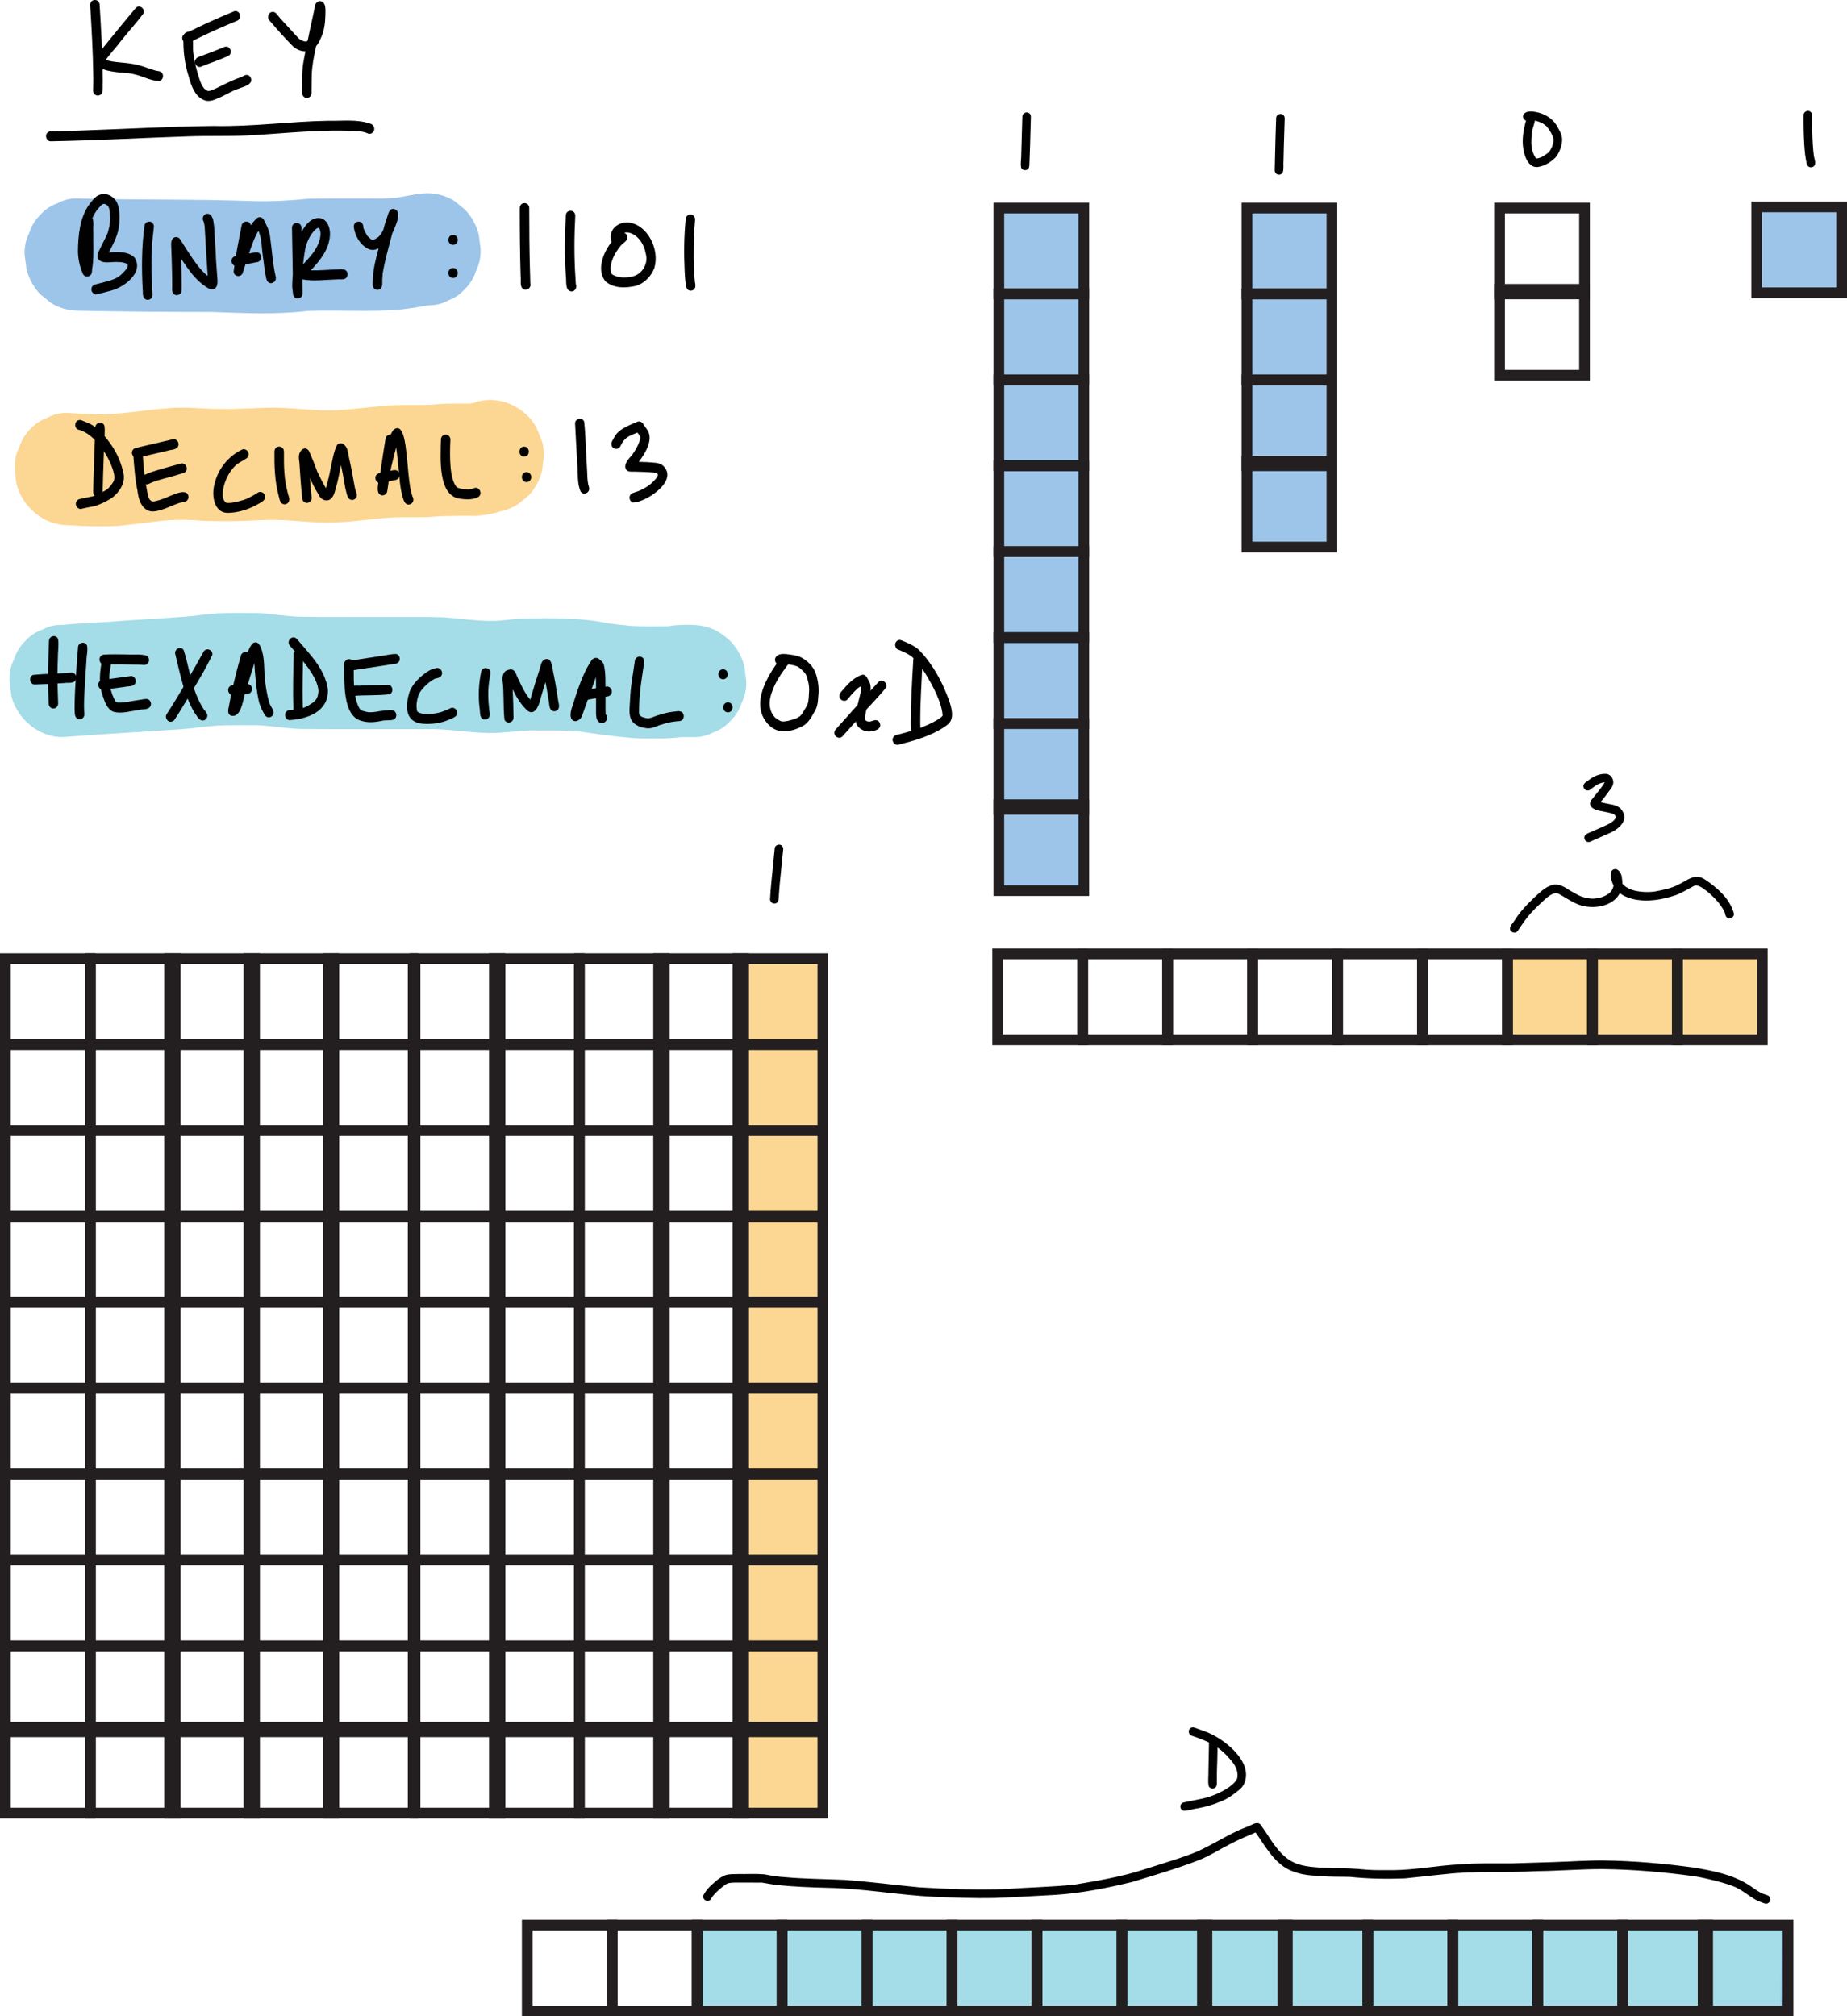 <?xml version="1.0" encoding="UTF-8"?>
<svg xmlns="http://www.w3.org/2000/svg" viewBox="0 0 862.8 941.97">
  <defs>
    <style>
      .cls-1 {
        fill: #010101;
      }

      .cls-2, .cls-3 {
        fill: #fcd693;
      }

      .cls-4, .cls-5 {
        fill: #9cc5e9;
      }

      .cls-6, .cls-7 {
        fill: #a4dce7;
      }

      .cls-8 {
        fill: none;
        stroke: #231f20;
        stroke-width: 5px;
      }

      .cls-8, .cls-5, .cls-3, .cls-7 {
        stroke-miterlimit: 10;
      }

      .cls-5, .cls-3, .cls-7 {
        stroke: #9cc5e9;
      }
    </style>
  </defs>
  <g id="Layer_2" data-name="Layer 2">
    <polygon class="cls-8" points="833.81 899.87 834.59 938.11 326.1 939.3 326.88 899.87 833.81 899.87"/>
  </g>
  <g id="Layer_3" data-name="Layer 3">
    <polygon class="cls-7" points="832.89 900.3 832.16 938.49 326.26 938.62 325.92 899.3 832.89 900.3"/>
    <polygon class="cls-5" points="466.5 98.54 465.85 415.85 504.58 414.52 505.24 98.54 466.5 98.54"/>
    <polygon class="cls-5" points="582.35 98.43 582.1 255.02 621.64 255.28 621.39 98.69 582.35 98.43"/>
    <polygon class="cls-5" points="822.1 96.36 821.72 136.14 859.56 136.52 859.18 96.36 822.1 96.36"/>
    <polygon class="cls-3" points="346.43 448.57 346.43 847.05 383.85 847.05 383.35 448.32 346.43 448.57"/>
    <polygon class="cls-3" points="704.63 446.18 704.63 484.05 823.31 484.51 822.4 444.35 704.63 446.18"/>
    <path class="cls-4" d="m224.52,116.46c-.3-2.32-.59-4.64-.89-6.97-1.18-4.44-3.32-8.29-6.4-11.56-1.68-1.37-3.36-2.73-5.04-4.1-4.43-2.71-9.46-3.94-14.58-3.47-4.13.41-8.2,1.27-12.28,2.02-3.83.34-7.67.43-11.53.35-9.99.04-19.98-.11-29.97.13-8.62.86-16.71,1.34-25.39,1.09-27.33-.98-54.7-.49-82.04-1.22-3.43-.14-6.63.62-9.59,2.26-3.09,1.06-5.76,2.86-8.01,5.42-2.43,2.37-4.14,5.18-5.15,8.43-1.56,3.12-2.27,6.49-2.14,10.09.3,2.32.59,4.64.89,6.97,1.18,4.44,3.32,8.29,6.4,11.56,1.68,1.37,3.36,2.73,5.04,4.1,3.88,2.37,8.07,3.56,12.57,3.58,20.81.47,41.63.61,62.44.62,15.2.52,29.8,1.29,44.98-.49,14.8-.59,29.67.69,44.42-.78,3.83-.5,7.65-1.08,11.44-1.78,3.32-.14,6.59-.51,9.51-2.3,3.09-1.06,5.76-2.86,8.01-5.42,2.43-2.37,4.14-5.18,5.15-8.43,1.56-3.12,2.27-6.49,2.14-10.09Z"/>
    <path class="cls-2" d="m253.14,206.09c-.84-2.09-1.67-4.17-2.51-6.26-5.53-10.17-18.03-15.44-28.66-11.85-.18.08-.36.16-.54.24-.59.11-1.18.23-1.76.36-2.29,0-4.58,0-6.87,0-3.85-.02-7.69.1-11.52.53-5.62.21-11.25-.01-16.88.18-8.72.39-17.37,1.83-26.07,2.29-10.18.65-20.29-1.07-30.45-1.12-8.29.03-16.56.79-24.85.59-6.37.19-12.69-.76-19.05-.59-14.21.3-28.15,3.87-42.43,2.98-3.28-.08-6.55-.35-9.83-.53-3.43-.14-6.63.62-9.59,2.26-6,2.11-11.15,7.55-13.16,13.85-2.88,5.22-2.19,11.34-1.25,17.06,2.79,11.07,13.12,19.37,24.01,19.24,7.76.56,15.55.79,23.33.36,7.97-.69,15.87-2.02,23.84-2.66,4.93-.21,9.88-.34,14.8.23,5.1.27,10.21.19,15.32.22,7.94-.11,15.87-.89,23.81-.48,7.54.43,15.05,1.35,22.62,1.1,9.32-.18,18.55-1.82,27.86-2.33,5.73-.27,11.48-.02,17.22-.21,7.44-.73,14.92-.54,22.38-.55,2.31-.3,4.61-.65,6.92-.97.15-.06.29-.13.44-.19.56-.25,1.19-.21,1.76-.43.28-.12.56-.24.85-.33.68-.11,1.35-.24,2.02-.4.11-.05.23-.1.34-.15,3.38-.93,6.48-2.37,9-4.88,2.71-1.85,4.85-4.3,6.41-7.35,1.82-3.01,2.8-6.25,2.96-9.74.74-3.48.59-6.97-.44-10.45Z"/>
    <path class="cls-6" d="m348.59,318.16c-.3-2.32-.59-4.64-.89-6.97-1.18-4.44-3.32-8.29-6.4-11.56-7.76-7.23-13.49-8.05-23.51-7.67-1.92.08-3.84.3-5.75.58-5.78.05-11.57.16-17.34-.15-.9-.11-.88-.09-.38-.02-1.97-.25-3.95-.47-5.93-.64-1.37-.19-2.74-.35-4.11-.52-.29-.05-.59-.11-.88-.17-12.9-2.59-26.11-2.28-39.19-2.1-5.05.25-10.06,1.21-15.13,1.12-7.27-.06-14.48-1.11-21.72-1.66-8.34-.32-16.68-.12-25.02-.17-14.19-.07-28.39.15-42.57-.11-6.31-.23-12.55-1.33-18.85-1.7-6.29-.08-12.59-.1-18.88.1-4.93.31-9.81,1.05-14.72,1.52-13,1-26.03,1.58-39.03,2.62-6.33.43-12.69.6-19,1.28-3.43-.14-6.63.62-9.59,2.26-3.09,1.06-5.76,2.86-8.01,5.42-2.43,2.37-4.14,5.18-5.15,8.43-1.56,3.12-2.27,6.49-2.14,10.09.3,2.32.59,4.64.89,6.97,2.79,11.07,13.12,19.37,24.01,19.24,18.44-1.44,36.92-2.42,55.37-3.68,5.81-.4,11.57-1.38,17.39-1.74,6.01-.22,12.03-.12,18.05-.14,7.03.32,13.98,1.66,21.03,1.77,19.15.2,38.3.02,57.44.08,9.91-.29,19.71,1.6,29.6,1.82,7.98.06,15.74-1.57,23.78-1.2,6.48-.06,12.97-.04,19.42.54,1.94.35,3.9.6,5.86.85,1.87.28,3.73.56,5.6.77.24.03.47.05.71.08,2.61.37,5.22.68,7.84.88,3.91.48,7.82.71,11.78.59,4.91.06,9.82.12,14.67-.61,1.96-.02,3.93,0,5.89-.01,3.43.14,6.63-.62,9.59-2.26,3.09-1.06,5.76-2.86,8.01-5.42,2.43-2.37,4.14-5.18,5.15-8.43,1.56-3.12,2.27-6.49,2.14-10.09Z"/>
  </g>
  <g id="Layer_1" data-name="Layer 1">
    <rect class="cls-8" x="246.07" y="899.57" width="40.13" height="39.69" transform="translate(-653.27 1185.55) rotate(-90)"/>
    <rect class="cls-8" x="285.76" y="899.57" width="40.13" height="39.69" transform="translate(-613.58 1225.24) rotate(-90)"/>
    <rect class="cls-8" x="325.45" y="899.57" width="40.13" height="39.69" transform="translate(-573.89 1264.93) rotate(-90)"/>
    <rect class="cls-8" x="365.14" y="899.57" width="40.13" height="39.69" transform="translate(-534.21 1304.61) rotate(-90)"/>
    <rect class="cls-8" x="404.83" y="899.57" width="40.13" height="39.69" transform="translate(-494.52 1344.3) rotate(-90)"/>
    <rect class="cls-8" x="444.52" y="899.57" width="40.13" height="39.69" transform="translate(-454.83 1383.99) rotate(-90)"/>
    <rect class="cls-8" x="484.2" y="899.57" width="40.13" height="39.69" transform="translate(-415.14 1423.68) rotate(-90)"/>
    <rect class="cls-8" x="523.89" y="899.57" width="40.13" height="39.69" transform="translate(-375.45 1463.37) rotate(-90)"/>
    <rect class="cls-8" x="561.46" y="899.57" width="40.13" height="39.69" transform="translate(-337.89 1500.93) rotate(-90)"/>
    <rect class="cls-8" x="599.04" y="899.57" width="40.13" height="39.69" transform="translate(-300.3 1538.52) rotate(-90)"/>
    <rect class="cls-8" x="638.73" y="899.57" width="40.13" height="39.69" transform="translate(-260.62 1578.2) rotate(-90)"/>
    <rect class="cls-8" x="678.42" y="899.57" width="40.13" height="39.69" transform="translate(-220.93 1617.89) rotate(-90)"/>
    <rect class="cls-8" x="718.11" y="899.57" width="40.13" height="39.69" transform="translate(-181.24 1657.58) rotate(-90)"/>
    <rect class="cls-8" x="757.79" y="899.57" width="40.13" height="39.69" transform="translate(-141.55 1697.27) rotate(-90)"/>
    <rect class="cls-8" x="795.36" y="899.57" width="40.13" height="39.69" transform="translate(-103.99 1734.83) rotate(-90)"/>
    <g>
      <rect class="cls-8" x="465.83" y="445.87" width="40.13" height="39.69" transform="translate(20.18 951.61) rotate(-90)"/>
      <rect class="cls-8" x="505.52" y="445.87" width="40.13" height="39.69" transform="translate(59.87 991.3) rotate(-90)"/>
      <rect class="cls-8" x="545.21" y="445.87" width="40.13" height="39.69" transform="translate(99.56 1030.99) rotate(-90)"/>
      <rect class="cls-8" x="584.9" y="445.87" width="40.13" height="39.69" transform="translate(139.24 1070.68) rotate(-90)"/>
      <rect class="cls-8" x="624.58" y="445.87" width="40.13" height="39.69" transform="translate(178.93 1110.37) rotate(-90)"/>
      <rect class="cls-8" x="664.27" y="445.87" width="40.13" height="39.69" transform="translate(218.62 1150.05) rotate(-90)"/>
      <rect class="cls-8" x="703.96" y="445.87" width="40.13" height="39.69" transform="translate(258.31 1189.74) rotate(-90)"/>
      <rect class="cls-8" x="743.65" y="445.87" width="40.13" height="39.69" transform="translate(298 1229.43) rotate(-90)"/>
      <rect class="cls-8" x="783.34" y="445.87" width="40.13" height="39.69" transform="translate(337.69 1269.12) rotate(-90)"/>
      <g>
        <g>
          <rect class="cls-8" x="2.5" y="447.88" width="39.69" height="40.13"/>
          <rect class="cls-8" x="2.5" y="488.01" width="39.69" height="40.13"/>
          <rect class="cls-8" x="2.5" y="528.14" width="39.69" height="40.13"/>
          <rect class="cls-8" x="2.5" y="568.27" width="39.69" height="40.13"/>
          <rect class="cls-8" x="2.5" y="608.4" width="39.69" height="40.13"/>
          <rect class="cls-8" x="2.5" y="648.53" width="39.69" height="40.13"/>
          <rect class="cls-8" x="2.5" y="688.67" width="39.69" height="40.13"/>
          <rect class="cls-8" x="2.5" y="728.8" width="39.69" height="40.13"/>
          <rect class="cls-8" x="2.5" y="768.93" width="39.69" height="40.13"/>
          <rect class="cls-8" x="2.5" y="806.91" width="39.69" height="40.13"/>
        </g>
        <g>
          <rect class="cls-8" x="42.19" y="447.88" width="39.69" height="40.13"/>
          <rect class="cls-8" x="42.19" y="488.01" width="39.69" height="40.13"/>
          <rect class="cls-8" x="42.19" y="528.14" width="39.69" height="40.13"/>
          <rect class="cls-8" x="42.19" y="568.27" width="39.69" height="40.13"/>
          <rect class="cls-8" x="42.19" y="608.4" width="39.69" height="40.13"/>
          <rect class="cls-8" x="42.19" y="648.53" width="39.69" height="40.13"/>
          <rect class="cls-8" x="42.19" y="688.67" width="39.69" height="40.13"/>
          <rect class="cls-8" x="42.19" y="728.8" width="39.69" height="40.13"/>
          <rect class="cls-8" x="42.19" y="768.93" width="39.69" height="40.13"/>
          <rect class="cls-8" x="42.19" y="806.91" width="39.69" height="40.13"/>
        </g>
        <g>
          <rect class="cls-8" x="79.23" y="447.88" width="39.69" height="40.13"/>
          <rect class="cls-8" x="79.23" y="488.01" width="39.69" height="40.13"/>
          <rect class="cls-8" x="79.23" y="528.14" width="39.69" height="40.13"/>
          <rect class="cls-8" x="79.23" y="568.27" width="39.69" height="40.13"/>
          <rect class="cls-8" x="79.23" y="608.4" width="39.69" height="40.13"/>
          <rect class="cls-8" x="79.23" y="648.53" width="39.69" height="40.13"/>
          <rect class="cls-8" x="79.23" y="688.67" width="39.69" height="40.13"/>
          <rect class="cls-8" x="79.23" y="728.8" width="39.69" height="40.13"/>
          <rect class="cls-8" x="79.23" y="768.93" width="39.69" height="40.13"/>
          <rect class="cls-8" x="79.23" y="806.91" width="39.69" height="40.13"/>
        </g>
        <g>
          <rect class="cls-8" x="116.27" y="447.88" width="39.69" height="40.13"/>
          <rect class="cls-8" x="116.27" y="488.01" width="39.69" height="40.13"/>
          <rect class="cls-8" x="116.27" y="528.14" width="39.69" height="40.13"/>
          <rect class="cls-8" x="116.27" y="568.27" width="39.69" height="40.13"/>
          <rect class="cls-8" x="116.27" y="608.4" width="39.69" height="40.13"/>
          <rect class="cls-8" x="116.27" y="648.53" width="39.69" height="40.13"/>
          <rect class="cls-8" x="116.27" y="688.67" width="39.69" height="40.13"/>
          <rect class="cls-8" x="116.27" y="728.8" width="39.69" height="40.13"/>
          <rect class="cls-8" x="116.27" y="768.93" width="39.69" height="40.13"/>
          <rect class="cls-8" x="116.27" y="806.91" width="39.69" height="40.13"/>
        </g>
        <g>
          <rect class="cls-8" x="153.32" y="447.88" width="39.69" height="40.13"/>
          <rect class="cls-8" x="153.32" y="488.01" width="39.69" height="40.13"/>
          <rect class="cls-8" x="153.32" y="528.14" width="39.69" height="40.13"/>
          <rect class="cls-8" x="153.32" y="568.27" width="39.69" height="40.13"/>
          <rect class="cls-8" x="153.32" y="608.4" width="39.69" height="40.13"/>
          <rect class="cls-8" x="153.32" y="648.53" width="39.69" height="40.13"/>
          <rect class="cls-8" x="153.32" y="688.67" width="39.69" height="40.13"/>
          <rect class="cls-8" x="153.32" y="728.8" width="39.69" height="40.13"/>
          <rect class="cls-8" x="153.32" y="768.93" width="39.69" height="40.13"/>
          <rect class="cls-8" x="153.32" y="806.91" width="39.69" height="40.13"/>
        </g>
        <g>
          <rect class="cls-8" x="193.89" y="447.88" width="39.69" height="40.13"/>
          <rect class="cls-8" x="193.89" y="488.01" width="39.69" height="40.13"/>
          <rect class="cls-8" x="193.89" y="528.14" width="39.69" height="40.13"/>
          <rect class="cls-8" x="193.89" y="568.27" width="39.69" height="40.13"/>
          <rect class="cls-8" x="193.89" y="608.4" width="39.69" height="40.13"/>
          <rect class="cls-8" x="193.89" y="648.53" width="39.69" height="40.13"/>
          <rect class="cls-8" x="193.89" y="688.67" width="39.69" height="40.13"/>
          <rect class="cls-8" x="193.89" y="728.8" width="39.69" height="40.13"/>
          <rect class="cls-8" x="193.89" y="768.93" width="39.69" height="40.13"/>
          <rect class="cls-8" x="193.89" y="806.91" width="39.69" height="40.13"/>
        </g>
        <g>
          <rect class="cls-8" x="230.93" y="447.88" width="39.69" height="40.13"/>
          <rect class="cls-8" x="230.93" y="488.01" width="39.69" height="40.13"/>
          <rect class="cls-8" x="230.93" y="528.14" width="39.69" height="40.13"/>
          <rect class="cls-8" x="230.93" y="568.27" width="39.69" height="40.13"/>
          <rect class="cls-8" x="230.93" y="608.4" width="39.69" height="40.13"/>
          <rect class="cls-8" x="230.93" y="648.53" width="39.69" height="40.13"/>
          <rect class="cls-8" x="230.93" y="688.67" width="39.69" height="40.13"/>
          <rect class="cls-8" x="230.93" y="728.8" width="39.69" height="40.13"/>
          <rect class="cls-8" x="230.93" y="768.93" width="39.69" height="40.13"/>
          <rect class="cls-8" x="230.93" y="806.91" width="39.69" height="40.13"/>
        </g>
        <g>
          <rect class="cls-8" x="270.62" y="447.88" width="39.69" height="40.13"/>
          <rect class="cls-8" x="270.62" y="488.01" width="39.69" height="40.13"/>
          <rect class="cls-8" x="270.62" y="528.14" width="39.69" height="40.13"/>
          <rect class="cls-8" x="270.62" y="568.27" width="39.69" height="40.13"/>
          <rect class="cls-8" x="270.62" y="608.4" width="39.69" height="40.13"/>
          <rect class="cls-8" x="270.62" y="648.53" width="39.69" height="40.13"/>
          <rect class="cls-8" x="270.62" y="688.67" width="39.69" height="40.13"/>
          <rect class="cls-8" x="270.62" y="728.8" width="39.69" height="40.13"/>
          <rect class="cls-8" x="270.62" y="768.93" width="39.69" height="40.13"/>
          <rect class="cls-8" x="270.62" y="806.91" width="39.69" height="40.13"/>
        </g>
        <g>
          <rect class="cls-8" x="307.66" y="447.88" width="39.69" height="40.13"/>
          <rect class="cls-8" x="307.66" y="488.01" width="39.69" height="40.13"/>
          <rect class="cls-8" x="307.66" y="528.14" width="39.69" height="40.13"/>
          <rect class="cls-8" x="307.66" y="568.27" width="39.69" height="40.13"/>
          <rect class="cls-8" x="307.66" y="608.4" width="39.69" height="40.13"/>
          <rect class="cls-8" x="307.66" y="648.53" width="39.69" height="40.13"/>
          <rect class="cls-8" x="307.66" y="688.67" width="39.69" height="40.13"/>
          <rect class="cls-8" x="307.66" y="728.8" width="39.69" height="40.13"/>
          <rect class="cls-8" x="307.66" y="768.93" width="39.69" height="40.13"/>
          <rect class="cls-8" x="307.66" y="806.91" width="39.69" height="40.13"/>
        </g>
        <g>
          <rect class="cls-8" x="344.7" y="447.88" width="39.69" height="40.13"/>
          <rect class="cls-8" x="344.7" y="488.01" width="39.69" height="40.13"/>
          <rect class="cls-8" x="344.7" y="528.14" width="39.69" height="40.13"/>
          <rect class="cls-8" x="344.7" y="568.27" width="39.69" height="40.13"/>
          <rect class="cls-8" x="344.7" y="608.4" width="39.69" height="40.13"/>
          <rect class="cls-8" x="344.7" y="648.53" width="39.69" height="40.13"/>
          <rect class="cls-8" x="344.7" y="688.67" width="39.69" height="40.13"/>
          <rect class="cls-8" x="344.7" y="728.8" width="39.69" height="40.13"/>
          <rect class="cls-8" x="344.7" y="768.93" width="39.69" height="40.13"/>
          <rect class="cls-8" x="344.7" y="806.91" width="39.69" height="40.13"/>
        </g>
      </g>
    </g>
    <g>
      <rect class="cls-8" x="466.59" y="375.96" width="39.69" height="40.13"/>
      <g>
        <rect class="cls-8" x="466.59" y="97.19" width="39.69" height="40.13"/>
        <rect class="cls-8" x="466.59" y="137.32" width="39.69" height="40.13"/>
        <rect class="cls-8" x="466.59" y="177.46" width="39.69" height="40.13"/>
        <rect class="cls-8" x="466.59" y="217.59" width="39.69" height="40.13"/>
        <rect class="cls-8" x="466.59" y="257.72" width="39.69" height="40.13"/>
        <rect class="cls-8" x="466.59" y="297.85" width="39.69" height="40.13"/>
        <rect class="cls-8" x="466.59" y="337.98" width="39.69" height="40.13"/>
        <rect class="cls-8" x="582.48" y="97.19" width="39.69" height="40.13"/>
        <rect class="cls-8" x="582.48" y="137.32" width="39.69" height="40.13"/>
        <rect class="cls-8" x="582.48" y="177.46" width="39.69" height="40.13"/>
        <rect class="cls-8" x="582.48" y="215.44" width="39.69" height="40.13"/>
        <rect class="cls-8" x="700.49" y="97.19" width="39.69" height="40.13"/>
        <rect class="cls-8" x="700.49" y="135.18" width="39.69" height="40.13"/>
        <rect class="cls-8" x="820.61" y="96.66" width="39.69" height="40.13"/>
      </g>
    </g>
    <path class="cls-1" d="m480.98,53.09c-1.17-1.25-3.47-.31-3.41,1.41-.16,5.75-.3,11.51-.5,17.26.07,2.15-.48,4.43-.07,6.52.44,1.3,2.32,1.63,3.24.64.71-.69.58-1.7.64-2.61.11-2.44.2-4.88.27-7.31.14-4.33.25-8.65.37-12.98,0-1,.27-2.17-.54-2.94Z"/>
    <path class="cls-1" d="m599.53,53.81c-1.17-1.26-3.47-.31-3.41,1.41-.24,6.52-.41,13.03-.55,19.55-.04,1.61-.07,3.23-.11,4.84,0,.77.48,1.58,1.23,1.83.88.44,2.01,0,2.5-.82.62-1.77.19-3.8.38-5.65.05-2.37.11-4.75.17-7.12.09-3.82.21-7.63.35-11.45.04-.89.19-1.92-.55-2.59Z"/>
    <path class="cls-1" d="m727.66,59.5c-1.78-3.6-5.22-5.94-9.05-6.92-2.13-.54-6.08-1.24-7.1,1.31-.31,1.04.36,2.11,1.34,2.43-1.19,4.39-2.02,8.92-1.22,13.46.65,3.9,2.86,9.55,7.8,8.03,2.75-.65,5.28-2.32,7.26-4.31,1.62-2.06,2.67-4.6,2.96-7.2.4-2.45-.78-4.76-2-6.8Zm-4.56,11.95c-.23.17-.46.33-.69.49-.36.34-2.35,1.46-2.54,1.59-.51.19-1.52.41-1.8.48-.16.01-.33,0-.49,0-.08-.08-.16-.17-.24-.26-2.22-3.45-2.3-6.91-1.66-12.31,0,0,0,0,0,0,.32-1.71,1.02-3.4,1.34-5.11,2.61.65,3.99,1.39,5.39,2.65,1.1,1.23,2.85,3.92,3.29,5.92-.01.3-.02.82-.02,1.12-.45,2.6-1.28,4-2.24,5.14-.12.11-.25.22-.35.31Z"/>
    <path class="cls-1" d="m847.23,72.08c-.27-1.66-.59-6.99-.66-10.42-.1-2.62-.06-5.24-.07-7.87,0-.53-.22-1.04-.59-1.41-1.17-1.26-3.47-.31-3.41,1.41-.01,6.2.04,12.41.75,18.57.21,1.33.4,2.67.7,3.98.08.64.43,1.24,1,1.56.91.56,2.21.21,2.74-.72.7-1.48-.41-3.48-.45-5.11Z"/>
    <path class="cls-1" d="m365.7,395.82c-.74-2-3.87-1.35-3.83.77-.53,5.28-1.06,10.55-1.57,15.83-.22,2.48-.46,4.97-.56,7.46-.16,1.15.82,2.28,1.99,2.25,2.36-.06,2.01-2.76,2.13-4.43.1-1.64.28-3.28.41-4.92.47-4.87.96-9.73,1.45-14.59.02-.78.35-1.63-.01-2.36Z"/>
    <g>
      <path class="cls-1" d="m727.93,417.48s0,0,0,0c0,0,.02,0,.04.02,0,0,0,0,0,0-.03-.01-.04-.02-.04-.02Z"/>
      <path class="cls-1" d="m809.9,426.53c-1.92-6.79-7.72-11.78-13.38-15.6-4.81-3.21-8.09.28-12.35,2.29-3.25,1.73-6.99,2.55-11.68,3.37-5.49.54-11.89-.29-14.62-3.81.02-.82-.05-1.64-.2-2.46-.13-1.58-.75-3.14-2.13-4.02-1.09-.68-2.66-.03-2.95,1.23-.33,2.11.18,4.27,1.17,6.15-.14.78-.38,1.6-.8,2.16-1.55,2.9-7.52,4.73-11.35,3.71-3.68-.56-5.04-1.8-8.7-3.78-2.32-1.59-5.05-3.15-7.95-2.28-3.46,1.07-6.08,3.85-8.68,6.25-3.35,3.16-6.46,6.57-8.92,10.49-.61,1.08-1.71,1.99-1.96,3.23-.36,2.1,2.64,3.14,3.69,1.28,3.29-4.92,5.32-7.78,9.81-11.96,2.93-2.76,4.93-4.84,7.37-5.48.04,0,.07-.01.1-.02.25-.02.51-.03.76-.01.21.05.55.13.79.22,0,0,0,0,0,0,.05.02.09.04.13.05-.04-.02-.07-.03-.09-.04,3.16,1.66,6.09,3.83,9.44,5.12,6.52,2.44,15.94,1.1,19.3-5.36,1.79,1.41,4.02,2.28,6.22,2.79,6.68,1.51,13.69.27,20.08-1.92,2.97-1.11,7.35-3.82,8.65-4.38,2.15-1.14,9.6,5.41,12.34,9.56,1.11,1.71,1.51,2.22,1.78,3.32.17.56.22,1.2.62,1.65,1.21,1.75,4.13.31,3.5-1.74Z"/>
    </g>
    <g>
      <path class="cls-1" d="m742.26,364.39c.05-.04.11-.08.16-.13-.44.32-.37.29-.16.13Z"/>
      <path class="cls-1" d="m756.81,377.56c-2.01-1.76-4.91-1.76-7.39-2.38-.77-.18-1.33-.29-1.78-.4,1.45-1.73,2.83-3.51,4.14-5.35.74-.95,1.48-1.92,1.77-3.11.47-1.99-.84-4.36-2.9-4.75-2.85-.33-5.83.88-8.08,2.57-.11.09-.22.18-.3.24-.89.74-2.16,1.23-2.53,2.39-.51,1.66,1.47,3.18,2.94,2.26,2.29-1.68,3.11-2.5,4.58-2.97.35-.19,1.8-.5,2.1-.58.07,0,.14,0,.21,0-.86,1.93-3.34,4.62-5.94,7.98-2.51,3.22,1.14,4.96,3.97,5.4,2.74.59,5.67,1.01,6.57,1.67.62.94.51.71.64,1.28-.03.13-.07.24-.09.31-1.2,2.6-6.03,4.01-10.44,6.09-1.22.68-2.8.94-3.77,1.97-.92,1.03-.27,2.82,1.04,3.14,1.05.28,1.94-.44,2.87-.8,2.15-.97,4.31-1.92,6.47-2.87,5.11-1.93,11.07-6.73,5.95-12.1Z"/>
    </g>
    <path class="cls-1" d="m826.9,886.78c-.18-.67-.73-1.22-1.4-1.4-2.94-.89-3.66-1.41-6.41-3.26-8.1-6.09-18.36-8.08-28.16-9.67-13.87-1.89-27.85-3.09-41.85-3.27-7.68-.07-15.34.51-23.02.74-6.61.17-13.21.44-19.82.61-8.1.07-16.21-.23-24.29.46-10.39.52-20.66,2.59-31.06,2.7-4.1-.04-8.21.11-12.3-.2-5.5-.53-11-.8-16.52-.74-15.76-.63-20.53-1.24-28.88-13.88-1.29-1.95-2.53-3.95-3.94-5.81,0,0,0-.02-.01-.03.03.04.07.09.1.13-.06-.08-.09-.12-.11-.14-.7-1.66-2.59-1.53-4.07-.71-1.97.93-1.99.87-3.32,1.41-7.77,3.02-14.73,7.74-22.3,11.16-5.6,2.5-17.19,5.95-24.9,8.42-10.02,3.4-24.41,5.83-32.8,7.18-10.71,1.11-21.48,1.27-32.21,2.06-13.44.49-26.9,0-40.32-.81-11.65-1.11-23.28-2.67-34.96-3.49-9.18-.41-18.37-.43-27.52-1.25-3.84-.26-5.44-.56-9.81-1.34-4.01-.35-8.08-.06-12.11-.14-2.07.06-4.19-.09-6.18.58-2.65,1.06-4.79,3.09-6.85,5.01-1.24,1.15-2.27,2.5-3.11,3.96-.28.46-.34,1.02-.2,1.54.41,1.66,2.84,1.98,3.66.48.88-2.32,6.65-6.88,7.57-7.13,1.59-.64,5.2-.37,8.3-.44,1.18-.03,8.48.07,7.53-.04,2.55.4,5.07.93,7.64,1.21,7.71.78,15.45,1.07,23.19,1.27,16.86.29,33.5,3.45,50.32,4.22,9.17.35,18.35.72,27.53.54,9.49-.33,18.98-.98,28.47-1.45,12.23-.77,24.3-3.18,36.19-6.06,10.19-3.12,20.46-6.09,30.41-9.94,5.26-1.95,9.94-5.04,14.92-7.57,3.74-2.09,9.83-4.53,12.21-5.61.46.67.99,1.37,1.79,2.6,4.18,6.23,8.57,13.28,16.09,15.74,3.88,1.5,8.04,1.8,12.16,2,4.65.47,9.33.3,13.99.43,8.55.88,17.15,1.04,25.75.7,6.38-.61,12.74-1.42,19.12-2.02,14.16-1.6,28.42-.57,42.62-1.38,10.28-.1,20.52-.98,30.8-.95,14.09.16,28.15,1.37,42.11,3.27,3.7.44,17.1,3.49,20.83,5.74,2.91,1.5,5.44,3.66,8.28,5.29,1.09.59,2.27,1,3.42,1.47.22.09.45.15.68.21.42.19.9.25,1.36.12,1.04-.28,1.7-1.46,1.4-2.5Z"/>
    <path class="cls-1" d="m568.45,831.08c-.11-5.37.56-12.45.14-17.48-.74-2-3.88-1.35-3.83.77-.09,4.24-.19,8.48-.26,12.73.09,2.4-.35,4.91.1,7.25.53,1.51,2.8,1.62,3.55.24.53-1.07.18-2.35.29-3.51Z"/>
    <path class="cls-1" d="m562.43,808.72c-1.54-.56-3.07-1.12-4.61-1.69-.51-.14-1.08-.07-1.54.2-1.5.82-1.19,3.25.48,3.66,6.74,2.33,11.48,4.31,16.07,9.02,3.51,3.81,5.49,6.02,5.21,10.29-.18,3.3-8.65,8.39-16.19,10.04-2.76.55-5.51,1.11-8.26,1.69-.49.1-1.04.15-1.42.51-1.33.89-.85,3.13.68,3.5,2.09.09,4.19-.8,6.28-1.09,3.92-.65,7.74-1.74,11.38-3.35,2.65-.98,4.94-2.62,7.15-4.35,1.45-1.06,2.87-2.29,3.57-3.99,4.48-10.36-10.14-21.57-18.79-24.44Z"/>
    <path class="cls-1" d="m48.02,38.06c-.04-11.94-.75-23.86-1.47-35.77-.04-3.04-4.37-3.06-4.43,0,.65,10.79,1.29,21.58,1.44,32.4.09,2.54,0,5.09-.06,7.63,0,.61.24,1.21.65,1.65.97,1.07,2.78.81,3.48-.47.64-1.68.22-3.65.4-5.43Z"/>
    <path class="cls-1" d="m75.87,34.39c-.64-1.23-2.01-1.12-3.14-1.39-2.61-.67-5.08-1.83-7.7-2.48-5.65-1.58-12.05-1.11-15.58-2.57,1.52-2.3,4.15-5.03,6.37-7.95,3.6-4.66,7.7-8.98,11.17-13.71,1.02-2.25-1.95-4.35-3.59-2.54-5.53,6.55-10.93,13.21-16.34,19.87-9.83,11.04,11.77,9.92,15.02,10.93,4.12.77,7.96,3.15,12.17,3.31,1.52-.1,2.42-2.13,1.62-3.46Z"/>
    <path class="cls-1" d="m116.74,35.68c-.68-.73-1.85-.89-2.68-.36-.23.16-1,.54-1.42.75-5.02,1.58-9.54,4.34-12.99,5.77-.33.22-1.58.54-1.97.65-.17.01-.34.02-.51,0-.09-.02-.17-.05-.24-.07-1.87-1.15-1.44-.83-2.67-2.72-1.64-3.25-4-12.73-4.09-16.37-.03-2.05-.01-4.1-.02-6.16,0-.61-.24-1.21-.65-1.65-1.3-1.46-3.84-.36-3.78,1.65-.25,6.27.48,12.52,2.4,18.47,1.24,4.48,2.97,9.68,7.61,11.27,2.03.66,4.12-.11,5.99-.97,3.82-1.52,6.82-3.64,9.43-4.4,2.31-.94,8.23-2.19,5.59-5.86Z"/>
    <path class="cls-1" d="m106.2,21.86c-1.28-.33-2.44.64-3.63,1-1.55.61-3.1,1.22-4.65,1.83-1.59.59-3.19,1.14-4.78,1.76-.59.27-1.28.49-1.64,1.09-1.53,1.92.84,4.72,2.86,3.42,1.85-.87,8.94-3.13,12.59-5.03,1.47-1.04.94-3.64-.75-4.07Z"/>
    <path class="cls-1" d="m109.42,5.25c-5.99,2.5-11.95,5.08-17.79,7.93-1.91,1.12-4.41,1.69-6.02,3.2-1.53,1.92.83,4.72,2.86,3.42,5.88-2.83,10.39-5.04,15.33-7.17,2.26-.97,4.53-1.94,6.8-2.89.55-.16,1.03-.55,1.32-1.07,1.02-1.71-.66-4.02-2.5-3.42Z"/>
    <path class="cls-1" d="m149.49.5c-1.37-.01-2.34,1.34-2.5,2.68-.04.26-.1.84-.14,1.21-.69,3.26-1.45,6.51-2.13,9.78-.32,1.62-.66,3.24-1,4.85-.84.62-1.76.45-3.66-.64-.32-.1-3.64-3.81-5.21-5.51-1.55-1.72-3.17-3.37-4.64-5.17-.79-.88-1.47-2.2-2.78-2.15-1.9-.07-2.96,2.6-1.57,3.98,3.51,4.17,7.19,8.22,10.98,12.1,1.9,1.65,3.94,2.4,5.85,2.34-.46,2.26-.89,4.51-1.24,6.79-.38,3.94-.3,7.92-.34,11.88-.41,2.35,1.99,4.19,3.78,2.44.85-.87.62-2.13.64-3.26,0-2.22.04-4.44.1-6.65.09-4.2.99-8.82,2.05-13.64.77-.86,1.45-1.93,1.96-3.22,1.74-3.37,2.25-7.17,2.35-10.96.01-2.33.57-6.59-2.5-6.84Z"/>
    <path class="cls-1" d="m172.81,57.73c-6.22-2.11-12.92-1.13-19.35-1.3-17.91.29-35.72,2.83-53.65,2.43-20.41.21-40.8,1.41-61.21,2.09-4.22.18-8.43.32-12.65.39-1.29.1-2.8-.38-3.81.68-1.36,1.37-.36,4.04,1.57,3.98,21.47-.38,42.93-1.61,64.39-2.3,9.26-.34,18.54.03,27.79-.43,17.47-.94,34.99-3.1,52.49-1.91.37.07.99.19,1.25.27.44.04,1.54.43,1.77.5.04.02.08.04.12.06.51.31,1.13.4,1.71.23,2.39-.81,1.99-4.16-.43-4.69Z"/>
    <path class="cls-1" d="m62.85,120.31c-3.26-3.01-7.85-2.6-11.97-2.4,2.21-4.32,4.6-8.66,4.87-13.66.14-3.36.29-7.01-1.31-10.03-1.62-2.66-4.86-4.38-7.81-3.25-2.11.68-3.44,2.67-4.8,4.37-4.57,6.19-5.33,14.61-5.42,22.2.11,3.45.77,6.84,2.16,9.98.26,1.07,1.38,1.89,2.43,1.67,2.56-.65,1.75-2.75,2.19-4.37.78-5.64.28-11.36.41-17.04-.2-1.76.46-4.22-.45-5.76.13-.35.26-.66.38-.88,1.45-2.83,1.84-3.22,4.08-5.58.04-.03.08-.05.13-.08.17-.07.46-.17.68-.21.02,0,.04,0,.06-.01.14,0,.28,0,.42.01.73.21.93.55,1.12.63.21.19.4.41.58.63.33.63.29.36.62,1.93.02.13.03.21.04.29.02.16.04.32.05.48.11,1.92.16,3.85-.08,5.76.03-.21.05-.41.08-.62.04.72-.79,3.67-1.02,4.49-1.12,2.6-2.47,5.09-3.71,7.63-.78,1.45-1.71,3.53-.42,4.95,2.45,1.96,5.75.79,8.59.97.36,0,1.56.08,2.05.1,1.78.38,1.74.36,2.73.94.03.12.07.25.1.38,0,.03,0,.05,0,.09-.04,1.3-.23,1.57-2.76,4.14-1.86,1.81-4.15,2.75-8.11,3.74-1.47.4-2.95.79-4.44,1.14-.82.24-1.54,1.02-1.59,1.94-.31,1.58,1.32,3.03,2.76,2.56,1.94-.45,3.86-.97,5.77-1.5,5.97-1.19,16.33-8.39,11.57-15.64Z"/>
    <path class="cls-1" d="m71.73,107.33c.04-.79.35-1.65-.03-2.4-.82-2.33-4.29-1.58-4.24.9-1.29,9.61-1.33,19.31-.82,28.98.23,1.52-.24,3.38.82,4.6.82.9,2.31.89,3.13,0,1.01-1.04.53-2.57.51-3.89-.14-3.03-.23-6.06-.34-9.09-.02-4.34,0-8.7.33-13.03.21-2.03.43-4.05.64-6.08Z"/>
    <path class="cls-1" d="m101.45,128.85c-.23-3.61-.61-7.21-.68-10.84-.17-3.7-.54-7.39-.65-11.1-.34-2.18-.15-4.92-1.82-6.51-.73-.69-1.99-.73-2.73-.04-1,.71-1.09,2.23-.42,3.21.56,1.98.51,3.07.68,6.16.36,6.4.77,12.8,1.19,19.2-3.52-2.76-6.13-6.72-9.23-11.39-1.19-1.88-2.38-3.77-3.58-5.64-.75-1.37-2.78-1.57-3.65-.24-.8,1.15-.61,2.78-.54,4.13.12,2.44.16,4.89.24,7.34.1,3.13.18,6.26.16,9.4.15,1.55-.47,3.46.65,4.71,1.3,1.46,3.84.36,3.78-1.65.09-4.24-.1-9.93-.25-14.72,3.3,4.87,6.63,9.94,11.57,13.1,1.03.74,2.23,1.47,3.51,1.11,2.53-.8,1.89-4.1,1.77-6.23Z"/>
    <path class="cls-1" d="m128.8,129.36c-1.54-6.86-1.59-11.3-2.59-18.33-.23-3.06-1.64-5.75-3-8.39-.48-.9-1.56-1.36-2.5-1.07-1.08.36-1.69,1.5-2.51,2.26-.37.46-.7.95-1.02,1.43-.05-.22-.12-.43-.23-.62-.9-1.75-3.6-1.38-4.05.56-1.27,6.81-2.8,13.65-3.61,20.52-.04.11-.07.22-.11.33.02,0,.04.01.07.02-.03.3-.08.61-.11.91.21,2.47,3.73,2.7,4.31.31h0s0,0,0,0c2.29-6.96,4.82-15.71,7.26-19.41.02-.02.03-.03.04-.05,1.8,4.41,1.27,7.38,2.34,13.9.31,2.12.44,4.54,1.19,7.97.19.87.45,1.82,1.25,2.28,1.62,1.07,3.82-.7,3.25-2.63Z"/>
    <path class="cls-1" d="m120.39,117.92c-2.64-.07-5.29.93-7.92,1.27-1.37.4-3.24.12-4.05,1.58-1.02,1.71.66,4.02,2.5,3.42,3.16-.59,6.32-1.19,9.47-1.78,2.13-.58,2.13-3.89,0-4.49Z"/>
    <path class="cls-1" d="m162.3,127.54c-.7-2.47-3.55-1.55-5.39-1.65-3.87.14-8.19.56-11.72.43,4.08-4.42,8.16-9.24,8.87-15.51.43-3.16-.43-6.87-3.23-8.53-4.31-1.61-7.72,1.85-9.97,6.13-.01-.65-.03-1.31-.04-1.96-.04-3.05-4.37-3.06-4.43,0,.14,7.18.26,14.36.38,21.55-.12,1.67-.22,3.34-.26,5.01-.12.7.23,3.21.34,3.9.04.7.17,1.41.68,1.91,1.3,1.46,3.84.36,3.78-1.65h0s0,0,0,0c0-2.21-.03-4.42-.06-6.64,5.35,1.01,10.82.12,16.22,0,1.17-.11,2.44.19,3.55-.24,1.04-.38,1.55-1.66,1.28-2.75Zm-13.37-21.08c1.48,1.69,1.09,6.65-2.79,11.82-1.41,1.86-2.99,3.57-4.58,5.28.29-2.56.65-4.94.96-6.91,1.33-6.49,5.2-10.49,6.41-10.19Z"/>
    <path class="cls-1" d="m184.06,107.27c.95-2.53,3.94-8.66-.03-9.65-2.59-.35-2.74,3.13-3.57,4.94-.53,1.57-.97,3.18-1.39,4.79-.94,1.79-1.95,3.28-2.66,3.58-2.71,1.7-2.17,1.63-4.62-.51-.25-.1-2.02-3.57-2.05-4.09-.01-.06-.02-.11-.02-.15-.03-.43-.02-.87-.22-1.25-.82-2.33-4.29-1.57-4.24.9.45,4.39,3.15,8.89,7.12,10.58,1.48.63,3.05.31,4.47-.38-1.18,4.54-2.44,9.07-2.64,13.79.04,1.38-.35,2.88.08,4.19.49,1.51,2.57,1.9,3.59.75,1.11-1.3.52-3.23.75-4.82,0-.34.11-1.65.15-2.21,1.05-6.32,2.84-12.48,4.46-18.66.29-.59.56-1.19.81-1.8Z"/>
    <path class="cls-1" d="m48.77,198.89c-.82-2.32-4.29-1.58-4.24.9-.3,8.25-.63,16.5-.87,24.76-.05,1.78-.09,3.56-.12,5.34,0,.9.54,1.83,1.36,2.13.98.51,2.22.01,2.76-.95.44-.76.28-1.67.33-2.51.05-2.29.11-4.57.18-6.86.14-4.67.32-9.33.49-14-.06-2.91.57-5.96.1-8.8Z"/>
    <path class="cls-1" d="m57.66,221.02c-1.72-8.26-6.57-15.8-12.76-21.12-1.56-1.43-3.52-2.21-5.43-2.98-.8-.24-1.58-.85-2.44-.66-2.35.23-2.57,3.92-.29,4.53,7.78,1.71,15.39,14.05,16.61,21.1.36,2.91-.51,3.28-1.74,5.14-1.66,1.88-2.02,1.96-4.7,3.32-2.27,1.12-2.33,1.3-5.24,1.88-1.55.28-3.09.58-4.62.95-.55.16-1.03.55-1.32,1.07-1.02,1.7.66,4.02,2.5,3.42,2.19-.56,4.43-.84,6.61-1.4,2.6-.95,5.17-2.17,7.51-3.71,3.4-2.61,6.38-6.92,5.32-11.55Z"/>
    <path class="cls-1" d="m87.75,231c-1.49-2.91-8.37.85-10.63,1.71,1.32-.47-3.13,1.14-3.93,1.27-.42.12-.84.21-1.26.29-.26.02-.53.02-.79,0-.09-.02-.17-.05-.26-.08-1.11-.86-1.19-.81-1.75-2.7-1.56-7.55-1.96-12.14-2.5-19.94-.04-3.04-4.37-3.06-4.43,0,.45,6,.83,12.02,2.05,17.91.46,3.63,1.59,7.76,5.2,9.14,1.4.54,2.93.33,4.35,0,4.25-1.02,6.14-2.37,9.45-3.43,1.25-.58,2.8-.4,3.92-1.19.91-.64,1.1-2.03.57-3Z"/>
    <path class="cls-1" d="m84.44,216.6c-3.38.89-6.75,1.82-10.1,2.81-2.16.66-4.35,1.29-6.4,2.28-.7.3-1.33.86-1.52,1.66-.57,1.93,1.62,3.7,3.25,2.63,3.29-1.82,11.48-3.27,16.7-5.3,1.94-1.44.34-4.79-1.93-4.07Z"/>
    <path class="cls-1" d="m81.78,205.28c-1.42-.24-2.83.5-4.23.7-4.77,1.1-9.54,2.22-14.3,3.34-.55.16-1.03.55-1.32,1.07-1.02,1.71.66,4.02,2.5,3.42,4.6-1.07,9.19-2.15,13.79-3.22,1.6-.59,3.85-.26,4.88-1.89.74-1.27.04-3.04-1.32-3.42Z"/>
    <path class="cls-1" d="m123.79,231.82c-.1-1.6-2.02-2.54-3.29-1.7-1.7,1.11-3.47,2.1-5.32,2.92-.85.48-6.39,2.1-8.6,1.91-.22,0-.49-.01-.66-.03-.09-.02-.18-.05-.26-.07-3.41-1.94-1.14-12.18,4.34-17.36.28-.44,2.56-1.82,4.38-2.89.72-.39,1.47-.9,1.67-1.79.57-1.92-1.62-3.71-3.25-2.63-6.25,3.06-11.07,9.04-12.64,16.15-1.41,5.2-.17,13.31,6.25,13.28,4.84-.07,9.56-1.57,13.83-3.94,1.39-.94,3.9-1.66,3.56-3.84Z"/>
    <path class="cls-1" d="m134.42,230.31c-1.72-6.65-1.84-11.72-1.79-19.37-.04-3.05-4.37-3.06-4.43,0-.09,6.72.15,13.52,1.81,20.05.57,1.63.56,4.35,2.64,4.58,1.07.23,2.14-.6,2.43-1.67.28-1.23-.42-2.41-.66-3.6Z"/>
    <path class="cls-1" d="m166.25,229.58c-.5-1.56-.74-3.2-1.05-4.81-.63-3.66-1.31-7.3-2.16-10.9-.33-1.6-.44-3.28-1.2-4.75-.9-1.72-2.74-2.78-4.34-1.32-1.72,3.22-2.31,7.91-3.16,11.54-.56,2.95-1.27,5.86-2.11,8.73-.13-.21-.23-.4-.29-.5-.98-1.58-4.1-7.92-3.83-7.48-1.13-3.19-2.39-6.32-3.78-9.39-.2-.35-.46-.63-.79-.84-1.74-1.08-3.28.65-3.78,2.33-.42,2.61.19,3.29.16,4.79.33,5.23.68,10.45,1.26,15.66.05,3.05,4.37,3.06,4.43,0-.32-2.76-.59-6.1-.83-9.32,1.08,2.46,2.32,4.98,3.96,7.6.86,2.17,3.15,3.6,5.29,2.48,1.77-1.04,2.28-3.28,2.78-5.2,1.11-3.55,1.7-7.24,2.48-10.88.32,1.56.64,3.11.85,4.16.6,3.07.96,6.22,1.82,9.23.36,1.19.84,2.74,2.24,2.81,1.06.23,2.14-.6,2.43-1.67.25-.8-.12-1.54-.37-2.28Z"/>
    <path class="cls-1" d="m192.63,231.79c-.17-.57-.78-2.51-.8-3-1.01-4.99-1.23-10.85-1.99-17.36-.38-3.03-1.37-14.98-6.25-10.35-.41.64-.78,1.32-1.12,2.01-1.01-.07-2.06.51-2.33,1.66-.84,5.07-1.65,10.15-2.35,15.24-.53,2.39-1.06,4.79-1.28,7.25-.09,1.37-.2,3.08,1.09,3.86.85.54,1.98.36,2.68-.36.27-.29.46-.63.57-1.03.35-2.24.69-4.48.97-6.74.07-.57.15-1.15.23-1.72.26-1.12.55-2.28.82-3.5.64-2.62,1.41-5.96,2.19-8.73.68,4.62,1.14,10.84,1.73,16.19.23,2.15.6,4.3,1.13,6.4.42,1.22.65,2.75,1.64,3.61,1.14,1.06,3.12.32,3.48-1.21.21-.8-.07-1.51-.41-2.21Z"/>
    <path class="cls-1" d="m186.39,220.74c-1.12-2-3.46-.75-5.15-.54-1.64.49-3.55.4-5.02,1.31-1.94,1.44-.33,4.78,1.93,4.08,2.05-.43,4.11-.87,6.17-1.28,1.72-.02,3-1.94,2.08-3.57Z"/>
    <path class="cls-1" d="m221.66,227.98c-2.13.85-2.24.62-5.06.56-.07,0-.12-.01-.17-.02-.87-.15-1.73-.32-2.56-.63-.08-.04-.16-.08-.24-.12-.06-.04-.12-.08-.18-.11-.02-.02-.03-.03-.06-.05-.06-.06-.13-.13-.19-.19-3.08-3.67-3.23-13.52-2.8-22.04-.04-3.05-4.37-3.06-4.43,0-.15,8.39-1.66,26.8,9.4,27.67,2.28.32,4.68.39,6.9-.34.72-.27,1.5-.55,1.89-1.3,1.02-1.71-.66-4.02-2.5-3.42Z"/>
    <path class="cls-1" d="m27.03,307.53c-.06-2.96.57-6.06.1-8.95-.82-2.33-4.29-1.58-4.24.9-.3,8.09-.68,16.18-.33,24.27.05,1.64.11,3.28.17,4.92,0,.9.54,1.83,1.36,2.13,1.37.72,3.12-.54,3.07-2.13-.1-2.63-.19-5.27-.25-7.9-.13-4.41-.07-8.83.12-13.24Z"/>
    <path class="cls-1" d="m33.46,314.21c-5.99.58-12.11.46-18.05,1.11-2.21.87-1.5,4.51.85,4.46,4.55-.14,9.09-.37,13.63-.67,1.83-.38,4.67.54,5.58-1.67.68-1.44-.51-3.28-2.02-3.23Z"/>
    <path class="cls-1" d="m40.68,301.68c-.82-2.33-4.29-1.58-4.24.9-.73,9.51-1.55,19.05-1.6,28.6.18,1.38-.15,3.07.83,4.16.82.9,2.31.89,3.13,0,.9-.9.59-2.17.51-3.32-.16-2.94.04-5.88.16-8.82.31-4.92.53-9.84.92-14.75,0-2.19.75-4.66.29-6.76Z"/>
    <path class="cls-1" d="m68.91,326.59c-1.41-.2-2.85.35-4.27.45-4.11.57-6.03,1.28-9.24,1.19-.21,0-.46-.02-.64-.04-.15-.03-.29-.08-.4-.11-.04-.02-.07-.04-.1-.06-.08-.08-.15-.15-.21-.22-2.61-4.09-3.43-10.39-2.84-13.55.26-1.62.51-3.24.77-4.86.16-.6.08-1.26-.22-1.79-.9-1.75-3.6-1.38-4.05.56-1.09,5.54-1.71,11.16.16,16.6,1.05,2.9,2.07,6.58,5.1,7.75,3.91,1.1,7.94-.33,11.85-.81,1.74-.54,4.29.09,5.41-1.68.74-1.27.04-3.04-1.32-3.42Z"/>
    <path class="cls-1" d="m60.61,315.91c-1.69.25-5.73.81-9.1,1.24-1.63.41-3.64-.02-4.99,1.13-1.39,1.37-.34,4.04,1.57,3.98,3.44-.45,6.88-.9,10.32-1.38,1.56-.42,3.74.09,4.71-1.55,1.02-1.71-.66-4.02-2.5-3.42Z"/>
    <path class="cls-1" d="m68.55,306.33c-2.99-.89-6.28-.36-9.38-.58-3.5-.01-7-.17-10.5.07-.58,0-1.15.25-1.57.68-1.39,1.37-.34,4.04,1.57,3.98,5.4-.3,10.82-.02,16.22.02,1.36-.06,3.01.65,4.1-.52,1.02-1.03.77-2.93-.45-3.66Z"/>
    <path class="cls-1" d="m95.08,304.5c-5.45,9.74-10.95,19.46-17.01,28.8-1.43,1.69.18,4.42,2.26,3.79.55-.2,1.04-.53,1.32-1.07,1.1-1.65,2.18-3.3,3.19-5.01,4.88-8.24,10.17-16.41,14.33-25.02.42-2.45-2.94-3.65-4.09-1.49Z"/>
    <path class="cls-1" d="m96.78,333.68c-.92-1.93-1.37-1.73-1.88-2.75-2.25-3.66-3.02-5.81-4.16-8.94-2.14-5.95-2.96-12.42-4.98-18.35-1.37-2.04-4.55-.36-3.87,2.03,2.29,9.26,4.02,18.94,8.9,27.16,1.09,1.37,1.95,3.68,3.86,3.79,1.43.03,2.52-1.51,2.13-2.95Z"/>
    <path class="cls-1" d="m126.04,328.83c-.07-.14-.15-.33-.22-.49-1.22-3.86-1.75-8.3-2.04-10.64-.55-4.89,0-10.11-1.76-14.74-.63-1.79-1.72-3.65-3.78-2.53-1.27,1.12-1.98,2.78-2.56,4.43-1.16-.59-2.81-.04-3.15,1.44-1.79,6.22-3.36,12.5-4.7,18.84-.34,1.65-.63,3.32-.94,4.98-.36,1.48-.71,3.56,1.01,4.22,4.58,1.2,5.6-6.98,6.5-10.22,1.31-4.32,2.66-8.62,3.98-12.93.16-.53.29-1.01.42-1.45.27,4.65.94,13.46,2.31,18.61.61,1.98,1.52,3.86,2.57,5.62.29.52.77.91,1.32,1.07,1.36.43,2.82-.75,2.8-2.25-.11-1.48-1.3-2.58-1.77-3.95Z"/>
    <path class="cls-1" d="m116.65,319.84c-1.84-.74-3.97.12-5.9.08-1.18.2-2.61-.12-3.54.85-1.39,1.37-.34,4.04,1.57,3.98,2.52-.32,5.15-.21,7.61-.77,1.68-.61,1.79-3.26.26-4.14Z"/>
    <path class="cls-1" d="m141.48,331.35c-.08-2.88-.16-5.75-.14-8.63.03-3.57.03-7.15.14-10.72-.09-2.38.43-4.9-.04-7.22-.82-2.32-4.29-1.58-4.24.9-.21,8.27-.41,16.55-.18,24.83.15,1.47-.11,3.22.71,4.49.84,1.33,2.94,1.14,3.65-.24.7-2.16,0-1.44.1-3.41Z"/>
    <path class="cls-1" d="m138.62,298.45c-2.08-2.12-5.15,1.08-3.13,3.29,6.2,7.05,12.92,14.69,13.28,21.11-.22,2.12-.39,3.49-2.34,5.23-.55.37-3.01,2.03-3.77,2.26.18-.08.35-.16.53-.23-1.46.7-3.05.96-4.63,1.2-2.19.33-1.49.26-3.2.44-.58,0-1.15.25-1.57.68-1.39,1.36-.34,4.04,1.57,3.98,8.18-.55,18.23-3.87,17.81-14.31-1.33-9.66-8.7-16.66-14.54-23.65Z"/>
    <g>
      <path class="cls-1" d="m184.04,332.07c-1.34-.66-2.95-.14-4.38-.15-3.61.38-4.16.9-7.44.82-.09,0-.17-.01-.23-.02-.19-.04-.39-.07-.58-.11-1.67-.35-2.29-.59-2.67-.83-.12-.07-.24-.16-.35-.24-.16-.16-.3-.33-.43-.51-.03-.05-.05-.08-.09-.14-2.57-4.7-2.68-11.2-2.64-18.64-.07-1.23.3-2.7-.65-3.66-1.3-1.46-3.84-.36-3.78,1.65.17,7.8-1.07,24.4,8.26,26.59,3.12.95,6.38.53,9.51-.11.1-.02.18-.04.25-.05-.06,0-.12.02-.2.03,1.7-.35,3.52,0,5.17-.49,1.67-.61,1.8-3.26.26-4.14Z"/>
      <path class="cls-1" d="m178.81,336.67c.38-.05.32-.06,0,0h0Z"/>
    </g>
    <path class="cls-1" d="m185.14,305.53c-2.89-.03-5.81.86-8.71,1.16-3.66.56-7.33,1.13-10.99,1.69-.99.12-2.13.23-2.65,1.27-1.02,1.71.66,4.02,2.5,3.42,5.25-.81,10.49-1.62,15.74-2.42,1.75-.53,4.31.06,5.43-1.7.74-1.27.04-3.04-1.32-3.42Z"/>
    <path class="cls-1" d="m181.09,319.89c-4.02.12-8.03.24-12.04.38-1.74.28-3.9-.45-5.34.81-1.39,1.37-.34,4.04,1.57,3.98,5.54-.36,11.2-.07,16.68-.71,2.21-.87,1.5-4.51-.85-4.46Z"/>
    <path class="cls-1" d="m213.5,332.67c-.1-1.6-2.02-2.54-3.29-1.7-1.67.78-1.71.81-4.1,1.69-3.96,1.13-8.76,1.39-10.92-.04-.09-.08-.17-.16-.24-.25-.02-.04-.04-.08-.07-.13,0-.03-.02-.05-.03-.09-.47-2.22-.38-4.05.58-7.25.79-2.24,3.87-5.74,7.68-7.83,1.12-.3,2.48-.31,3.1-1.5,1.02-1.7-.66-4.02-2.5-3.42-2.24.32-4.15,1.56-5.92,2.99-2.7,2.13-5.22,4.77-6.48,8.12-2.13,6.74-2.13,14.24,6.26,14.87,4.23.28,8.56-.24,12.46-2.05,1.45-.67,3.84-1.25,3.47-3.42Z"/>
    <path class="cls-1" d="m224.78,313.78c-1.16,5.6-1.45,11.32-.75,17.02.33,1.54-.06,3.44.98,4.7.98,1.07,2.78.81,3.48-.47.65-1.26,0-2.75-.02-4.1-.69-6.43-.48-10.48.58-15.91.72-2.96-3.44-4.17-4.27-1.24Z"/>
    <path class="cls-1" d="m260.6,326.34c-.58-3.66-1.14-7.32-1.89-10.95-.59-2.22-.57-4.95-1.79-6.87-1.41-1.52-3.6-.27-4.08,1.54-1.25,4.41-2.83,8.73-4.05,13.15-.49,1.47-.76,2.69-1.06,3.68-2.2-2.61-3.8-5.67-5.65-9.75-.84-1.37-1.05-3.5-2.56-4.23-1.01-.47-2.18.03-3.14.45-1.35.88-1.73,2.67-1.69,4.24.83,5.17.26,11.8.95,18.52.83,2.33,4.29,1.58,4.24-.9-.07-4.23-.18-9.09-.39-13.14,1.81,3.68,3.93,7.25,6.93,9.94,3.03,2.34,5.18-1.41,6.19-6.02.7-2.46,1.45-4.9,2.21-7.34.54,2.9,1.05,5.81,1.49,8.73.32,1.3.13,2.86.91,3.98.84,1.33,2.94,1.14,3.65-.24.71-1.51-.19-3.21-.26-4.8Z"/>
    <path class="cls-1" d="m282.91,333.63c-.13-3.18,0-6.37-.05-9.56-.14-4.46.26-9.04-.75-13.4-.31-1.06-1.02-1.9-1.92-2.42-.73-1.04-2.31-1.2-3.25-.37-.28.19-.52.43-.69.74-1.3,1.96-2.45,4.03-3.41,6.2-2.18,4.74-3.79,9.74-5.32,14.75-1.02,2.62-1.29,4.98-.59,6.21,1.35,2.35,4.39.62,5-1.49,2.1-5.99,4.33-11.94,6.43-17.94.15,3.47,0,7.79.08,11.22,0,1.97,0,3.94,0,5.91.06,1.24.15,2.63,1.03,3.56.93,1.03,2.59,1.01,3.48-.07.9-.91.82-2.47-.04-3.34Z"/>
    <path class="cls-1" d="m283.02,320.8c-3.04.45-6.07.92-9.1,1.49-1.42.44-3.37.15-4.24,1.65-1.02,1.71.66,4.02,2.5,3.42,3.21-.67,6.43-1.23,9.67-1.72,1.27-.28,2.94-.04,3.67-1.42,1.02-1.71-.66-4.02-2.5-3.42Z"/>
    <path class="cls-1" d="m319.35,333.94c-.42-1.72-2.21-1.88-3.61-1.58-3.94.32-7.77,1.44-11.45,2.91-1.98.54-1.27.31-2.5.21-1.97-.56-1.48-.27-2.77-1.14-.06-.06-.11-.11-.15-.16-.06-.1-.11-.2-.15-.27-.08-.26-.14-.58-.18-.78-.01-.13-.03-.25-.03-.38.1-8.13.76-12.31,1.68-18.45l.69-4.63c.16-.6.08-1.26-.22-1.79-.9-1.75-3.6-1.39-4.05.56-1.02,7.43-2.01,11.66-2.32,19.05-.09,2.64-.59,5.39.26,7.94,1.04,3.15,4.45,4.39,7.34,4.75,2.15.35,4.17-.64,6.14-1.39,3.12-.99,5.62-1.6,7.5-1.74.84-.17,1.76,0,2.54-.35,1.04-.38,1.55-1.66,1.28-2.75Z"/>
    <path class="cls-1" d="m211.65,109.74c-2.91.05-2.9,4.6,0,4.66,2.91-.05,2.9-4.6,0-4.66Z"/>
    <path class="cls-1" d="m211.65,125.21c-2.91.05-2.9,4.6,0,4.66,2.91-.05,2.9-4.6,0-4.66Z"/>
    <path class="cls-1" d="m247.75,132.44s-.02-.05-.03-.08c0-2.03-.13-4.06-.16-6.1-.28-9.69-.34-19.39-.34-29.08-.04-3.04-4.37-3.07-4.43,0,0,10.7.09,21.41.42,32.1.29,1.89-.59,4.62,1.25,5.78,1.66,1.07,3.83-.66,3.27-2.63Z"/>
    <path class="cls-1" d="m269.01,132.79c-.01-.07-.02-.13-.03-.2-.02-.49-.17-2.62-.18-3.13-.66-9.56-.56-19.14-.07-28.7-.04-3.04-4.37-3.06-4.43,0-.48,9.42-.6,18.85.04,28.26.37,2.25-.53,6.59,2.36,7.1,1.72.34,3.03-1.73,2.31-3.33Z"/>
    <path class="cls-1" d="m293.66,103.94c-3.84-.41-8.39,2.2-8.37,6.66.02.77.11,1.66.34,2.47-4.1,5.38-7.03,13.28-2.73,18.44,3.9,3.27,9.33,3.15,13.98,2.09,3.97-1.04,7.23-4.37,8.77-8.3,2.66-8.64-3.04-20.28-11.99-21.36Zm2,25.19c-3.15.75-7.33.87-9.93-1.15-1.09-2.54-.48-7.29,4.09-13.02,1.01-1.38,3.18-2.12,3.23-4.08.03-1.04-.63-1.82-1.46-2.15,3.22-.92,8.81,2.39,10.13,10.04,1.13,4.33-1.56,9.17-6.04,10.35Z"/>
    <path class="cls-1" d="m324.53,130.84c-.34-3.38-.37-6.78-.51-10.17.07-3.59-.05-7.18.14-10.77.13-1.97.29-3.93.45-5.9.01-.78.29-1.63-.07-2.36-.82-2.32-4.29-1.58-4.24.9-.79,8.03-.86,16.1-.47,24.16.06,1.89.24,3.78.44,5.66.09,1.42.48,3.29,2.11,3.4,1.07.23,2.14-.6,2.43-1.67.14-2.26-.25-1.43-.27-3.25Z"/>
    <path class="cls-1" d="m244.84,208.67c-2.91.05-2.9,4.6,0,4.66,2.91-.05,2.9-4.6,0-4.66Z"/>
    <path class="cls-1" d="m245.97,220.57c-2.91.05-2.9,4.6,0,4.66,2.91-.05,2.9-4.6,0-4.66Z"/>
    <path class="cls-1" d="m275.16,227.65c-.99-2.92-.73-6.27-1.06-10.66-.47-6.64-.47-13.4-1.22-19.98-.82-2.32-4.29-1.58-4.24.9.35,6.39.71,12.78,1.03,19.17.44,4.16-.19,8.78,1.61,12.6,1.37,2.04,4.55.35,3.87-2.03Z"/>
    <path class="cls-1" d="m310.77,218.77c-1.13-1.89-3.23-2.54-5.25-2.61-2.37-.27-4.75-.34-7.13-.4,3.27-4.21,6.96-10.57,3.99-14.92-1.18-1.7-1.09-1.48-1.76-2.49-.55-1.25-2.06-1.88-3.21-1.14-1.59.74-8.2,2.88-10.19,6.65-.65,1.29-1.9,2.62-1.53,4.18.45,1.94,3.14,2.31,4.05.56,1.99-4.32,3.91-4.79,8.02-6.53.31.41.53.66.88,1.24.14.2.3.52.39.7.03.1.05.18.07.25.01.21,0,.42,0,.63-.56,2.26-1.52,4.34-3.52,7.21.12-.16.23-.31.35-.47-1.08,1.76-2.9,2.99-3.59,4.99-.47,1.19-.35,2.71.82,3.38,1.32.64,2.89.23,4.3.39,3.34.07,8.33.24,9.42.7.06.06.13.13.2.21.08.15.21.4.31.56-.11.44-.26.72-1.03,1.86-.02.03-.03.04-.06.07-2.36,2.59-3.62,3.47-7.16,5.28-.14.06-.29.12-.42.17-1.21.59-2.66.71-3.78,1.48-1.47,1.04-.94,3.64.75,4.07,5.49.03,19.99-9.1,15.09-16.02Z"/>
    <path class="cls-1" d="m337.77,312.67c-2.91.05-2.9,4.6,0,4.66,2.91-.05,2.9-4.6,0-4.66Z"/>
    <path class="cls-1" d="m340.04,328.14c-2.91.05-2.9,4.6,0,4.66,2.91-.05,2.9-4.6,0-4.66Z"/>
    <path class="cls-1" d="m381.17,314.87c-1.19-3.64-4.25-6.56-7.57-8.04-1.87-.66-3.84-.97-5.81-1.18-.29-.09-.6-.13-.9-.09,0,0-.01,0-.02,0-1.46-.14-3.07-.02-4.2,1.09-.98.97-.74,2.55.14,3.4-5.57,7.95-12.2,20.12-3.51,28.79,4.51,4.5,11.15,2.85,16.12.12,2.66-1.71,4.11-4.81,5.64-7.55.88-1.79,1.04-3.81,1.15-5.79.46-3.63.07-7.28-1.05-10.74Zm-3.95,14.23c-.14.3-.37.79-.51,1-.31.6-1.82,2.99-2.12,3.47-.83,1.05-.92,1-1.17,1.21-1.63,1.08-2.45,1.18-5.18,1.97-2.87.46-2.96.75-5.94-1.31-2.45-2.28-4.16-6.8-1.16-13.44.83-2.71,3.69-7.16,5.28-9.24.49-.84,1.18-1.61,1.78-2.41,1.48.25,2.99.47,4.39,1.06.38.22.85.56,1.1.75,1.74,1.57,2.34,2.11,2.99,3.39.01.03.02.04.03.07.94,2.94,1.24,4.45,1.28,6.46-.24,3.39-.05,4.79-.78,7.04Z"/>
    <path class="cls-1" d="m410.88,337.55c-1-1.77-2.68-1.01-4.13-.51-.63.23-1.77-.06-1.84-.14-.25-.14-.48-.3-.7-.47-.01-.01-.02-.02-.03-.03-.24-1.32.13-3.11.76-5.88.53-3.38,2.14-6.66,1.72-10.14-.12-1.18-.73-2.23-1.32-3.22-.47-1.01-1.17-1.98-2.35-1.96-3.42.89-6.26,3.6-8.58,6.31-.8,1.15-2.26,2.05-2.29,3.59-.06,2.01,2.47,3.11,3.78,1.65,1.8-2.27,4.49-5.14,5.51-5.71.27-.15.5-.29.72-.41.17.33.17.42.18.53.07,3.45-3.16,10.56-2.52,16.07.51,2.79,3.38,4.38,5.89,4.52,2.25.05,6.73-.93,5.2-4.22Z"/>
    <path class="cls-1" d="m410.3,318.7c-5.34,5.71-10.54,11.57-15.75,17.42-1.37,1.53-2.75,3.06-4.13,4.59-.41.43-.65,1.03-.65,1.65-.06,2,2.47,3.11,3.78,1.65,2.5-2.77,5-5.55,7.48-8.35,4.12-4.94,8.87-9.41,12.85-14.42,1.02-2.26-1.95-4.34-3.59-2.54Z"/>
    <path class="cls-1" d="m430.86,307.55c-.82-2.32-4.29-1.58-4.24.9-.57,9.79-1.16,19.59-1.17,29.4.13,1.41-.26,3.12.75,4.23.82.9,2.31.89,3.13,0,.97-.99.53-2.42.56-3.67-.03-2.71.06-5.42.08-8.13.2-4.78.35-9.57.65-14.35-.02-2.64.7-5.88.24-8.38Z"/>
    <path class="cls-1" d="m444.68,332.65c-.44-3.79-2.06-7.29-3.47-10.76-2.98-6.73-6.89-13.14-11.98-18.33-2.14-1.86-4.72-3.02-7.29-4.06-.85-.44-1.84-.8-2.71-.21-1.66.96-1.31,3.78.53,4.26,2.76,1.23,3.61,1.38,6.29,3.29,2.92,2.88,4.04,4.61,5.95,7.39,4.2,6.77,7.84,14.1,8.31,19.73.74,1.18-8.08,5.72-14.42,7.42-2.15.66-4.31,1.32-6.5,1.8-.82.17-1.7.46-2.12,1.29-1.02,1.7.66,4.02,2.5,3.42,7.43-1.92,15.07-3.99,21.56-8.4,1.04-.7,2.07-1.48,2.72-2.61.65-1.28.79-2.81.63-4.24Z"/>
  </g>
</svg>